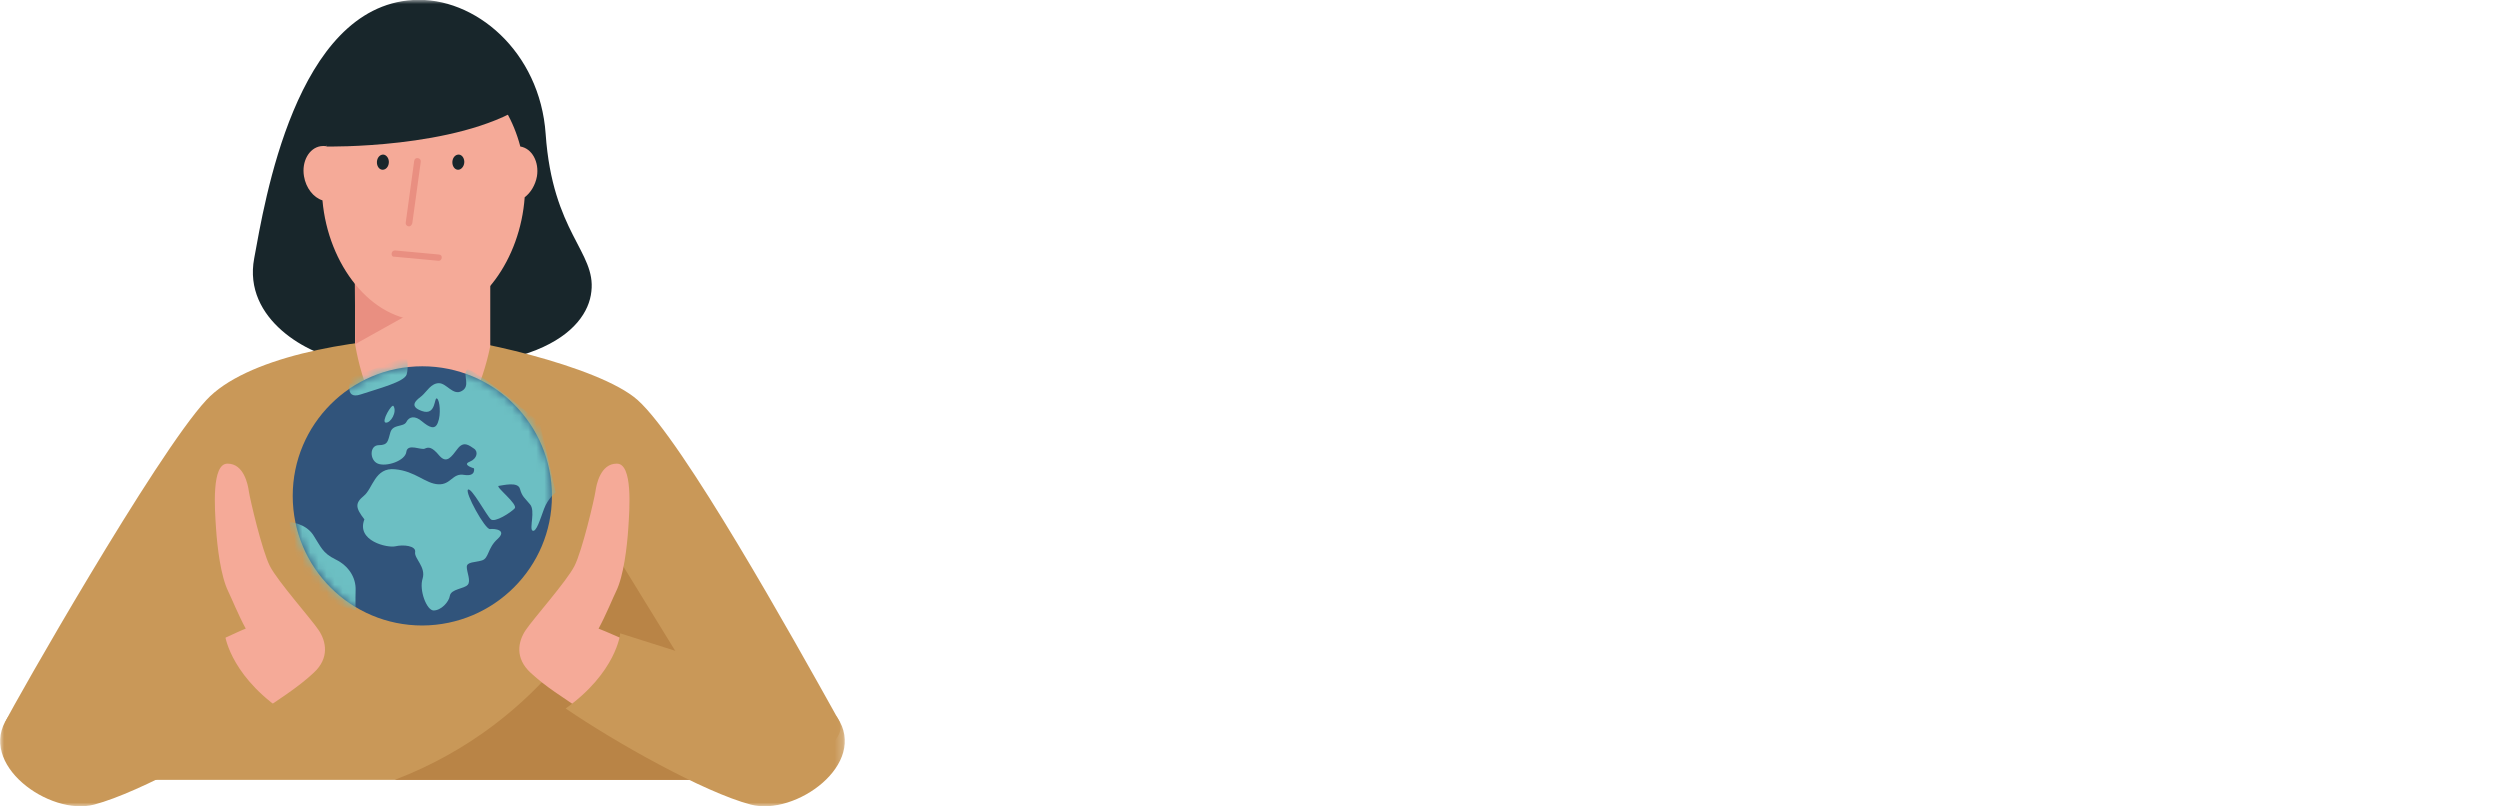 <svg width="310" height="100" viewBox="0 0 310 100" fill="none" xmlns="http://www.w3.org/2000/svg">
<mask id="mask0_2148_82503" style="mask-type:luminance" maskUnits="userSpaceOnUse" x="0" y="0" width="105" height="100">
<path d="M104.775 0H0V100H104.775V0Z" fill="white"/>
</mask>
<g mask="url(#mask0_2148_82503)">
<path d="M42.779 44.682C38.353 44.1 30.084 39.635 31.521 32.027C32.802 25.117 36.645 0.893 51.203 0C58.889 -0.465 66.963 6.406 67.662 16.615C68.516 28.882 73.912 31.212 73.33 36.142C72.825 41.072 65.915 47.671 42.779 44.682Z" fill="#18262B"/>
</g>
<mask id="mask1_2148_82503" style="mask-type:luminance" maskUnits="userSpaceOnUse" x="0" y="0" width="105" height="100">
<path d="M104.775 0H0V100H104.775V0Z" fill="white"/>
</mask>
<g mask="url(#mask1_2148_82503)">
<path d="M53.455 41.77C57.182 41.654 74.262 45.303 79.076 49.612C84.666 54.62 98.292 79.037 103.998 89.286C106.017 92.935 94.643 96.7 94.643 96.7H10.132C10.132 96.7 -0.776 92.508 0.776 89.286C1.63 87.461 19.332 56.328 25.582 49.612C30.396 44.41 43.129 42.042 53.455 41.77Z" fill="#C99858"/>
</g>
<path d="M48.953 96.7H93.557L77.097 69.915C75.389 73.641 68.091 89.363 48.953 96.7Z" fill="#B98446"/>
<path d="M60.792 42.896V31.444H55.784H52.601H52.212H44.022V42.586C44.022 42.586 45.768 54.775 52.212 54.775C58.695 54.775 60.792 42.896 60.792 42.896Z" fill="#F5AA98"/>
<path d="M43.982 33.308L44.06 42.663L58.462 34.627L43.982 33.308Z" fill="#E98F81"/>
<path d="M53.106 39.674H53.145C53.145 39.712 53.145 39.712 53.106 39.674ZM64.519 18.167C62.85 11.801 58.114 7.22 52.485 7.22C48.448 7.22 44.876 9.588 42.547 13.276C41.654 14.712 40.955 16.382 40.489 18.129C40.257 18.09 39.985 18.09 39.752 18.129C38.316 18.361 37.384 20.031 37.694 21.855C37.927 23.292 38.859 24.495 39.985 24.844C40.684 32.841 46.041 39.751 52.524 39.751C52.873 39.751 53.222 39.712 53.572 39.674C59.667 38.975 64.519 32.143 65.062 24.456C65.8 23.913 66.382 22.942 66.576 21.894C66.887 20.07 65.955 18.4 64.519 18.167Z" fill="#F5AA98"/>
<path d="M56.096 20.226C56.057 19.721 56.328 19.255 56.755 19.177C57.182 19.1 57.532 19.488 57.571 19.993C57.609 20.497 57.299 20.963 56.911 21.041C56.484 21.118 56.134 20.73 56.096 20.226Z" fill="#18262B"/>
<path d="M46.74 20.226C46.701 19.721 46.973 19.255 47.4 19.177C47.788 19.1 48.176 19.488 48.215 19.993C48.254 20.497 47.982 20.963 47.555 21.041C47.128 21.118 46.779 20.73 46.74 20.226Z" fill="#18262B"/>
<path d="M50.66 28.067C50.427 28.028 50.272 27.834 50.311 27.601L51.359 19.953C51.398 19.721 51.553 19.565 51.825 19.604C52.057 19.643 52.213 19.837 52.174 20.07L51.126 27.679C51.048 27.95 50.854 28.106 50.66 28.067Z" fill="#E98F81"/>
<path d="M48.565 31.444C48.565 31.211 48.759 31.056 48.992 31.056L54.426 31.56C54.659 31.56 54.815 31.754 54.776 31.987C54.737 32.22 54.543 32.376 54.349 32.337L48.914 31.832C48.681 31.871 48.526 31.677 48.565 31.444Z" fill="#E98F81"/>
<mask id="mask2_2148_82503" style="mask-type:luminance" maskUnits="userSpaceOnUse" x="0" y="0" width="105" height="100">
<path d="M104.775 0H0V100H104.775V0Z" fill="white"/>
</mask>
<g mask="url(#mask2_2148_82503)">
<path d="M31.444 88.859C34.511 86.763 36.956 85.249 38.898 83.424C40.877 81.6 40.45 79.542 39.519 78.145C38.587 76.747 34.433 72.089 33.463 70.186C32.492 68.284 30.978 61.801 30.862 60.947C30.745 60.093 30.241 57.492 28.222 57.492C26.203 57.454 26.63 63.121 26.786 65.489C26.941 67.857 27.368 71.429 28.3 73.331C28.649 74.03 29.581 76.32 30.474 77.951C29.969 78.106 26.281 79.891 25.621 80.086" fill="#F5AA98"/>
</g>
<mask id="mask3_2148_82503" style="mask-type:luminance" maskUnits="userSpaceOnUse" x="0" y="0" width="105" height="100">
<path d="M104.775 0H0V100H104.775V0Z" fill="white"/>
</mask>
<g mask="url(#mask3_2148_82503)">
<path d="M34.628 87.85C28.455 92.081 17.431 98.253 11.685 99.767C6.134 101.242 -2.95 94.721 0.971 88.936C2.834 86.18 21.235 80.668 27.873 78.533C27.834 78.572 28.378 83.385 34.628 87.85Z" fill="#C99858"/>
</g>
<mask id="mask4_2148_82503" style="mask-type:luminance" maskUnits="userSpaceOnUse" x="0" y="0" width="105" height="100">
<path d="M104.775 0H0V100H104.775V0Z" fill="white"/>
</mask>
<g mask="url(#mask4_2148_82503)">
<path d="M72.63 88.393C69.564 86.297 67.778 85.249 65.798 83.424C63.818 81.6 64.245 79.542 65.177 78.145C66.109 76.747 70.262 72.089 71.233 70.186C72.203 68.284 73.717 61.801 73.834 60.947C73.95 60.093 74.455 57.492 76.474 57.492C78.492 57.454 78.065 63.121 77.91 65.489C77.755 67.857 77.328 71.429 76.396 73.331C76.047 74.03 75.115 76.32 74.222 77.951C74.727 78.106 78.492 79.814 79.113 80.008" fill="#F5AA98"/>
</g>
<mask id="mask5_2148_82503" style="mask-type:luminance" maskUnits="userSpaceOnUse" x="0" y="0" width="105" height="100">
<path d="M104.775 0H0V100H104.775V0Z" fill="white"/>
</mask>
<g mask="url(#mask5_2148_82503)">
<path d="M70.147 87.85C76.319 92.081 87.344 98.253 93.089 99.767C98.64 101.242 107.724 94.721 103.803 88.936C101.94 86.18 83.539 80.668 76.901 78.533C76.94 78.572 76.397 83.385 70.147 87.85Z" fill="#C99858"/>
</g>
<path d="M40.489 18.168C40.489 18.168 56.522 18.478 64.907 13.16C69.876 10.015 56.599 3.649 56.599 3.649C56.599 3.649 47.05 0.621 43.362 5.124C39.713 9.627 40.489 18.168 40.489 18.168Z" fill="#18262B"/>
<path d="M68.44 61.491C68.44 52.64 61.258 45.419 52.368 45.419C43.517 45.419 36.297 52.601 36.297 61.491C36.297 70.381 43.478 77.562 52.368 77.562C61.258 77.523 68.44 70.342 68.44 61.491Z" fill="#31547B"/>
<mask id="mask6_2148_82503" style="mask-type:luminance" maskUnits="userSpaceOnUse" x="36" y="45" width="33" height="33">
<path d="M68.438 61.489C68.438 52.638 61.256 45.417 52.366 45.417C43.515 45.417 36.295 52.599 36.295 61.489C36.295 70.379 43.477 77.56 52.366 77.56C61.256 77.522 68.438 70.34 68.438 61.489Z" fill="white"/>
</mask>
<g mask="url(#mask6_2148_82503)">
<path d="M35.906 64.751C35.906 64.751 37.808 64.829 38.818 66.304C39.788 67.779 39.944 68.555 41.613 69.371C43.282 70.186 44.136 71.661 44.097 73.136C44.058 74.611 44.097 75.659 44.097 75.659C44.097 75.659 36.683 74.883 35.906 64.751Z" fill="#6CBFC3"/>
</g>
<mask id="mask7_2148_82503" style="mask-type:luminance" maskUnits="userSpaceOnUse" x="36" y="45" width="33" height="33">
<path d="M68.438 61.489C68.438 52.638 61.256 45.417 52.366 45.417C43.515 45.417 36.295 52.599 36.295 61.489C36.295 70.379 43.477 77.56 52.366 77.56C61.256 77.522 68.438 70.34 68.438 61.489Z" fill="white"/>
</mask>
<g mask="url(#mask7_2148_82503)">
<path d="M53.765 75.698C52.911 75.698 51.94 73.174 52.406 71.738C52.833 70.302 51.358 69.254 51.474 68.477C51.63 67.662 49.999 67.507 49.029 67.74C48.058 67.973 44.137 67.08 45.186 64.401C44.06 62.965 44.021 62.383 45.108 61.49C46.234 60.597 46.467 57.918 48.99 58.19C51.513 58.423 52.755 59.976 54.347 60.053C55.939 60.131 56.094 58.617 57.569 58.889C59.044 59.122 58.773 58.074 58.773 58.074C58.773 58.074 57.259 57.647 58.229 57.258C59.2 56.87 59.316 55.977 58.773 55.628C58.229 55.279 57.53 54.619 56.754 55.628C55.977 56.637 55.395 57.569 54.464 56.482C53.532 55.356 53.105 55.434 52.678 55.628C52.251 55.861 50.543 54.929 50.387 56.016C50.271 57.142 47.903 57.918 46.855 57.491C45.807 57.064 45.807 55.201 46.971 55.201C48.136 55.201 48.097 54.657 48.408 53.609C48.718 52.561 50.038 52.988 50.387 52.328C50.737 51.63 51.474 51.513 52.328 52.251C53.221 52.988 53.959 53.376 54.308 52.367C54.696 51.397 54.541 49.65 54.192 49.417C53.804 49.184 54.114 51.591 52.328 50.97C50.543 50.348 51.746 49.533 52.328 49.067C52.911 48.563 53.454 47.515 54.425 47.515C55.395 47.515 56.172 49.106 57.259 48.485C58.384 47.864 57.375 46.544 57.88 45.884C58.384 45.224 66.925 52.406 66.925 52.406L68.904 61.063C68.904 61.063 67.973 61.761 67.468 63.081C66.963 64.44 66.498 66.032 66.032 65.799C65.605 65.566 66.42 63.314 65.721 62.538C65.061 61.723 64.751 61.606 64.479 60.636C64.246 59.665 62.305 60.209 61.839 60.248C61.373 60.325 64.285 62.538 63.819 63.042C63.353 63.547 61.373 64.828 60.869 64.401C60.364 63.974 58.462 60.403 58.035 60.713C57.608 61.024 60.131 65.644 60.752 65.605C61.373 65.527 62.926 65.721 61.684 66.847C60.442 67.973 60.636 69.215 59.782 69.487C58.928 69.758 57.88 69.642 57.88 70.302C57.88 70.962 58.423 72.049 57.996 72.515C57.569 73.019 55.939 73.019 55.783 73.873C55.667 74.65 54.696 75.698 53.765 75.698Z" fill="#6CBFC3"/>
</g>
<mask id="mask8_2148_82503" style="mask-type:luminance" maskUnits="userSpaceOnUse" x="36" y="45" width="33" height="33">
<path d="M68.438 61.489C68.438 52.638 61.256 45.417 52.366 45.417C43.515 45.417 36.295 52.599 36.295 61.489C36.295 70.379 43.477 77.56 52.366 77.56C61.256 77.522 68.438 70.34 68.438 61.489Z" fill="white"/>
</mask>
<g mask="url(#mask8_2148_82503)">
<path d="M48.794 50.349C48.6 49.999 47.241 52.29 47.824 52.406C48.445 52.484 49.26 51.086 48.794 50.349Z" fill="#6CBFC3"/>
</g>
<mask id="mask9_2148_82503" style="mask-type:luminance" maskUnits="userSpaceOnUse" x="36" y="45" width="33" height="33">
<path d="M68.438 61.489C68.438 52.638 61.256 45.417 52.366 45.417C43.515 45.417 36.295 52.599 36.295 61.489C36.295 70.379 43.477 77.56 52.366 77.56C61.256 77.522 68.438 70.34 68.438 61.489Z" fill="white"/>
</mask>
<g mask="url(#mask9_2148_82503)">
<path d="M43.555 46.816C43.555 46.816 42.507 49.65 44.719 48.912C46.932 48.175 50.154 47.359 50.426 46.428C50.698 45.496 50.426 44.215 50.426 44.215L43.555 46.816Z" fill="#6CBFC3"/>
</g>
</svg>
